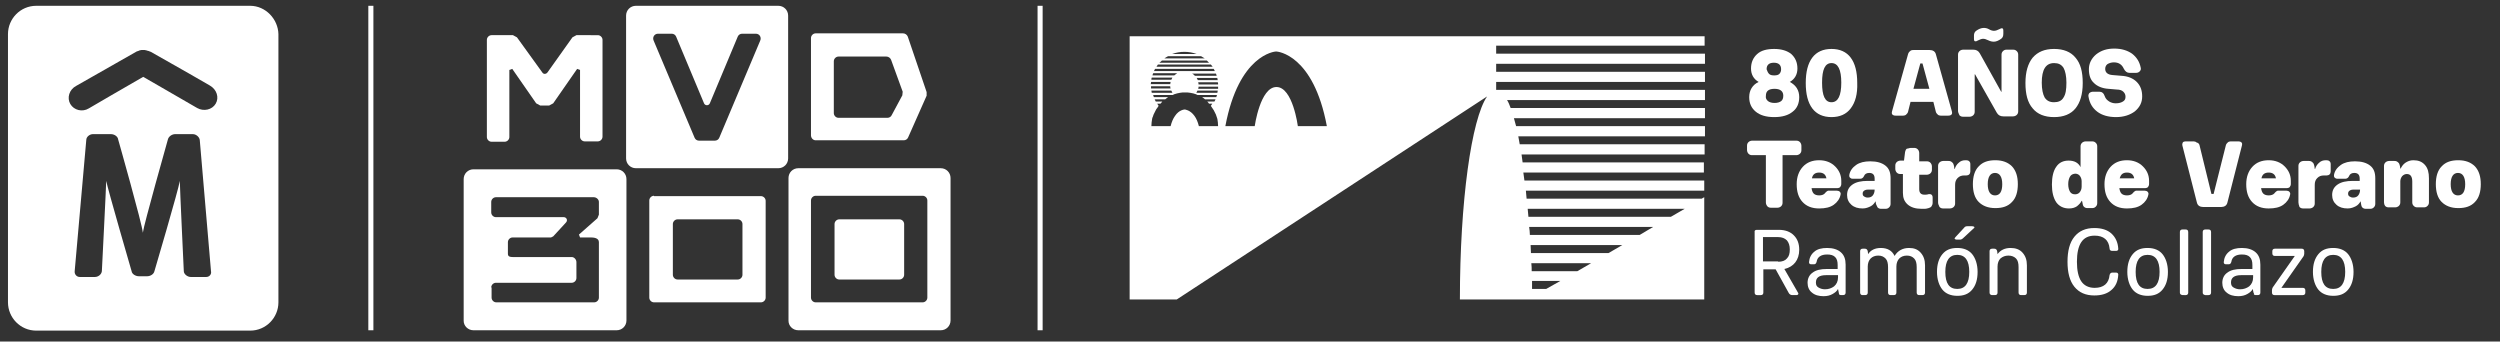 <?xml version="1.0" encoding="utf-8"?>
<!-- Generator: Adobe Illustrator 25.4.1, SVG Export Plug-In . SVG Version: 6.00 Build 0)  -->
<svg version="1.1" id="Capa_1" xmlns="http://www.w3.org/2000/svg" xmlns:xlink="http://www.w3.org/1999/xlink" x="0px" y="0px"
	 viewBox="0 0 689.6 94.2" style="enable-background:new 0 0 689.6 94.2;" xml:space="preserve">
<rect x="0" y="0" width="689.6" height="94.2" fill="#333333" stroke="none"/>
<style type="text/css">
	.st0{fill:#FFFFFF;}
</style>
<g>
	<path class="st0" d="M470.2,12.7V10h-60.8h-97.8v72.6h13l85.6-56c-4.3,6.2-7.5,28.9-7.5,56h9.9h9.7h0.2h47.6v-2.8v-2.2v-2.8v-2.2
		v-2.8v-2.2v-2.8v-2.2v-2.8v-2.2v-2.8v-0.4l-0.7,0.4h-48.3c-0.1-0.7-0.1-1.5-0.2-2.2h49.2v-2.8h-49.6c-0.1-0.7-0.2-1.5-0.3-2.2h49.8
		v-2.8H420c-0.1-0.8-0.2-1.5-0.3-2.2h0.7v0h49.8v-2.8h-51c-0.1-0.8-0.3-1.5-0.4-2.2h51.5v-2.8h-52.1c-0.2-0.8-0.4-1.5-0.6-2.2h52.7
		v-2.8h-53.6c-0.3-0.8-0.6-1.6-1-2.2h54.6v-2.8h-57.6v0h0v-2.2h57.6v-2.8h-57.6v-2.2h57.6v-2.8h-57.6v-2.2H470.2z M336,23.3h-5.4
		c0-0.2,0-0.4-0.1-0.6h5.4C336,22.8,336,23,336,23.3 M330.5,24.5c0.1-0.2,0.1-0.4,0.1-0.6h5.4c0,0.2,0,0.4,0,0.6H330.5z M335.9,25
		c0,0.2-0.1,0.4-0.1,0.6H330c0.1-0.2,0.2-0.4,0.3-0.6H335.9z M335.9,22.1h-5.5c-0.1-0.2-0.2-0.4-0.3-0.6h5.7
		C335.8,21.6,335.8,21.8,335.9,22.1 M335.6,20.9h-6c-0.2-0.2-0.5-0.5-0.8-0.6h6.6C335.5,20.4,335.5,20.7,335.6,20.9 M326.7,14.3
		c1.2,0,2.3,0.2,3.4,0.6h-6.8C324.4,14.5,325.5,14.3,326.7,14.3 M322.2,15.5h9.1c0.3,0.2,0.7,0.4,1,0.6h-11.1
		C321.5,15.9,321.8,15.7,322.2,15.5 M320.5,16.7h12.4c0.2,0.2,0.4,0.4,0.6,0.6h-13.7C320.1,17.1,320.3,16.9,320.5,16.7 M319.4,17.8
		H334c0.2,0.2,0.3,0.4,0.5,0.6H319C319.1,18.3,319.2,18.1,319.4,17.8 M318.6,19h16.2c0.1,0.2,0.2,0.4,0.3,0.6h-7.8
		c-0.2,0-0.4,0-0.6,0c-0.2,0-0.4,0-0.6,0h-7.8C318.4,19.5,318.5,19.2,318.6,19 M318.1,20.2h6.6c-0.3,0.2-0.5,0.4-0.8,0.6h-6
		C317.9,20.7,318,20.4,318.1,20.2 M317.7,21.4h5.7c-0.1,0.2-0.2,0.4-0.3,0.6h-5.5C317.6,21.8,317.6,21.6,317.7,21.4 M323.4,25.6
		h-5.7c0-0.2-0.1-0.4-0.1-0.6h5.5C323.2,25.2,323.3,25.4,323.4,25.6 M317.5,22.6h5.4c0,0.2-0.1,0.4-0.1,0.6h-5.4
		C317.5,23,317.5,22.8,317.5,22.6 M322.8,23.8c0,0.2,0,0.4,0.1,0.6h-5.4c0-0.2,0-0.4,0-0.6H322.8z M336,34.8h-4h-1.3
		c-0.3-1.2-0.7-2.1-1.2-2.8c-1.2-1.7-2.7-1.8-2.7-1.8c-0.1,0-1.6,0.1-2.7,1.8c-0.5,0.7-0.9,1.6-1.2,2.8h-0.7h-4.6v0
		c0-0.7,0.1-1.4,0.2-2c0-0.2,0.1-0.4,0.2-0.6c0.1-0.2,0.1-0.4,0.2-0.6c0.1-0.2,0.2-0.4,0.3-0.6c0.1-0.2,0.2-0.4,0.3-0.6
		c0.1-0.2,0.2-0.4,0.4-0.6c0.1-0.2,0.3-0.4,0.4-0.6c0,0,0,0,0,0c-0.1-0.2-0.3-0.4-0.4-0.6h0.9c0.2-0.2,0.4-0.4,0.5-0.6h-1.8
		c-0.1-0.2-0.2-0.4-0.3-0.6h2.9c0.3-0.2,0.5-0.4,0.8-0.6h-3.9c-0.1-0.2-0.2-0.4-0.2-0.6h5.4c0.1-0.1,0.3-0.1,0.4-0.2
		c0.5-0.2,1.1-0.3,1.6-0.4c0.4-0.1,0.9-0.1,1.4-0.1c0.5,0,0.9,0,1.4,0.1c0.6,0.1,1.1,0.2,1.6,0.4c0.1,0.1,0.3,0.1,0.4,0.2h5.4
		c-0.1,0.2-0.1,0.4-0.2,0.6h-3.9c0.3,0.2,0.6,0.4,0.8,0.6h2.9c-0.1,0.2-0.2,0.4-0.3,0.6H333c0.2,0.2,0.4,0.4,0.5,0.6h0.9
		c-0.1,0.2-0.3,0.4-0.4,0.6c0,0,0,0,0,0c0.1,0.2,0.3,0.4,0.4,0.6c0.1,0.2,0.3,0.4,0.4,0.6c0.1,0.2,0.2,0.4,0.3,0.6
		c0.1,0.2,0.2,0.4,0.3,0.6c0.1,0.2,0.1,0.4,0.2,0.6c0.1,0.2,0.1,0.4,0.2,0.6C335.9,33.4,336,34.1,336,34.8L336,34.8z M358,34.8
		c0,0-1.4-10.8-5.9-10.8c-4.5,0-6,10.8-6,10.8h-8.1c3.7-19.7,13.6-20.6,14-20.6c0.4,0,10.3,0.8,14,20.6H358z M426.5,79.7h-3.9
		c0-0.7,0-1.5,0-2.2h7.8L426.5,79.7z M435.1,74.8h-12.6c0-0.7,0-1.5-0.1-2.2h16.5L435.1,74.8z M443.7,69.8h-21.4
		c0-0.7-0.1-1.5-0.1-2.2h25.3L443.7,69.8z M452.3,64.8H422c0-0.7-0.1-1.5-0.2-2.2h34.2L452.3,64.8z M464.7,57.6l-3.8,2.2h-39.3
		c-0.1-0.7-0.1-1.5-0.2-2.2H464.7z"/>
	<path class="st0" d="M180.4,54c-0.7,0-1.3,0.6-1.3,1.3v26.8c0,0.7,0.6,1.3,1.3,1.3h29.5c0.7,0,1.3-0.6,1.3-1.3V55.4
		c0-0.7-0.6-1.3-1.3-1.3H180.4z M204.8,75.8c0,0.7-0.6,1.3-1.3,1.3h-16.6c-0.7,0-1.3-0.6-1.3-1.3v-14c0-0.7,0.6-1.3,1.3-1.3h16.6
		c0.7,0,1.3,0.6,1.3,1.3V75.8z"/>
	<path class="st0" d="M175.4,46.4h39.3c1.5,0,2.7-1.2,2.7-2.7V4.3c0-1.5-1.2-2.7-2.7-2.7h-39.3c-1.5,0-2.7,1.2-2.7,2.7v39.4
		C172.7,45.2,173.9,46.4,175.4,46.4 M181.5,9.3h3.8c0.5,0,1,0.3,1.2,0.8l7.7,18.4c0.3,0.7,1.3,0.7,1.6,0l7.7-18.4
		c0.2-0.5,0.7-0.8,1.2-0.8h3.8c1,0,1.6,1,1.2,1.9l-11.3,26.8c-0.2,0.5-0.7,0.8-1.2,0.8h-4.4c-0.5,0-1-0.3-1.2-0.8l-11.3-26.8
		C179.9,10.3,180.5,9.3,181.5,9.3"/>
	<path class="st0" d="M225,38.7h24.3c0.5,0,1-0.3,1.2-0.8l5.1-11.5l0-1l-5.2-15.3c-0.2-0.5-0.7-0.9-1.3-0.9H225
		c-0.7,0-1.3,0.6-1.3,1.3v26.8C223.7,38.1,224.3,38.7,225,38.7 M230,16.9c0-0.7,0.6-1.3,1.3-1.3h13.2c0.6,0,1.1,0.4,1.3,0.9l3.2,8.8
		l-0.1,1l-2.9,5.4c-0.2,0.5-0.7,0.8-1.2,0.8h-13.5c-0.7,0-1.3-0.6-1.3-1.3V16.9z"/>
	<path class="st0" d="M135.6,39.1h3.6c0.7,0,1.3-0.6,1.3-1.3V19.3l0.8-0.3l6.6,9.5l1.1,0.6h2.5l1.1-0.6l6.6-9.5l0.8,0.3l0,18.4
		c0,0.7,0.6,1.3,1.3,1.3h3.6c0.7,0,1.3-0.6,1.3-1.3V11c0-0.7-0.6-1.3-1.3-1.3H159l-1.1,0.6l-6.9,9.7c-0.4,0.5-1.1,0.5-1.4,0l-7-9.7
		l-1.1-0.6h-5.9c-0.7,0-1.3,0.6-1.3,1.3v26.8C134.3,38.5,134.9,39.1,135.6,39.1"/>
	<path class="st0" d="M231.5,77.1h16.6c0.7,0,1.3-0.6,1.3-1.3v-14c0-0.7-0.6-1.3-1.3-1.3h-16.6c-0.7,0-1.3,0.6-1.3,1.3v14
		C230.2,76.5,230.8,77.1,231.5,77.1"/>
	<path class="st0" d="M220.2,91.1h39.3c1.5,0,2.7-1.2,2.7-2.7V49.1c0-1.5-1.2-2.7-2.7-2.7h-39.3c-1.5,0-2.7,1.2-2.7,2.7v39.4
		C217.5,89.9,218.7,91.1,220.2,91.1 M223.7,55.3c0-0.7,0.6-1.3,1.3-1.3h29.5c0.7,0,1.3,0.6,1.3,1.3v26.8c0,0.7-0.6,1.3-1.3,1.3
		h-29.5c-0.7,0-1.3-0.6-1.3-1.3V55.3z"/>
	<path class="st0" d="M130.6,91.1h39.5c1.5,0,2.7-1.2,2.7-2.7V49.4c0-1.5-1.2-2.7-2.7-2.7h-39.5c-1.5,0-2.7,1.2-2.7,2.7v39.1
		C127.9,89.9,129.1,91.1,130.6,91.1 M135.5,79.3c0-0.7,0.6-1.3,1.3-1.3h20.9c0.7,0,1.3-0.6,1.3-1.3v-4.4c0-0.7-0.6-1.4-1.3-1.4
		h-16.3c-0.7,0-1.3-0.1-1.3-0.9v-3.2c0-0.7,0.6-1.3,1.3-1.3H152l0.6-0.3l3.5-3.8c0.6-0.6,0.2-1.5-0.6-1.5h-18.7
		c-0.7,0-1.3-0.6-1.3-1.3v-2.9c0-0.7,0.6-1.3,1.3-1.3h0h27c0.7,0,1.4,0.6,1.4,1.3v3.5l-0.4,1l-5.1,4.5l0.3,0.8h3
		c0.7,0,2.2,0.1,2.2,1.3v15.3c0,0.7-0.6,1.3-1.3,1.3h-27c-0.7,0-1.3-0.6-1.3-1.3V79.3z"/>
	<rect x="101.6" y="1.6" class="st0" width="1.4" height="89.5"/>
	<rect x="286.2" y="1.6" class="st0" width="1.4" height="89.5"/>
	<path class="st0" d="M69,1.6H10c-4.4,0-7.8,3.6-7.8,7.8v74c0,4.2,3.4,7.8,7.8,7.8h59c4.4,0,7.8-3.6,7.8-7.8v-74
		C76.7,5.3,73.3,1.6,69,1.6 M56.9,76.4h-4.3c-0.9,0-1.9-0.8-1.9-1.6c0,0-1.1-23.3-1.1-24.9c-0.3,2.2-7,24.9-7,24.9
		c-0.2,0.9-1.2,1.4-2,1.4h-2.3c-0.9,0-1.9-0.6-2-1.4c0,0-6.6-22.7-7-24.9c0,1.2-1.2,24.9-1.2,24.9c-0.1,0.9-1,1.6-1.9,1.6H22
		c-0.9,0-1.5-0.8-1.4-1.6l3.2-36.2c0-0.9,1-1.6,1.8-1.6h5c0.9,0,1.9,0.6,2,1.5c0,0,6.7,23.6,6.8,25.7c0.2-2,6.9-25.7,6.9-25.7
		c0.2-0.9,1.2-1.5,2-1.5h4.9c0.9,0,1.8,0.8,1.9,1.6l3.1,36.2C58.4,75.6,57.8,76.4,56.9,76.4 M59.5,28.6c-1,1.7-3.3,2.2-5.1,1.2
		l-10.9-6.3l0,0l-4-2.3l-9,5.2h0l-6,3.5c-1.8,1.1-4.1,0.5-5.1-1.2c-1-1.7-0.3-4,1.6-5l10.9-6.2l5.8-3.3l0.3-0.1l0.3-0.1l0.2-0.1
		l0.5-0.1l0.2,0l0.5,0l0.2,0l0.5,0.1l0.3,0.1l0.4,0.1l0.2,0.1l0.3,0.1L52,20.2l0,0l5.9,3.4C59.8,24.7,60.5,26.9,59.5,28.6"/>
	<g>
		<path class="st0" d="M487.1,55.8V42.8h-3.8c-0.4,0-0.7-0.1-1-0.4c-0.2-0.2-0.4-0.6-0.4-1v-1.2c0-0.4,0.1-0.7,0.4-1
			c0.2-0.2,0.6-0.4,1-0.4h12.2c0.4,0,0.7,0.1,1,0.4c0.2,0.2,0.4,0.6,0.4,1v1.2c0,0.4-0.1,0.7-0.4,1c-0.2,0.2-0.6,0.4-1,0.4h-3.8
			v13.1c0,0.4-0.1,0.7-0.4,1c-0.2,0.2-0.6,0.4-1,0.4h-1.8c-0.4,0-0.7-0.1-1-0.4C487.2,56.5,487.1,56.2,487.1,55.8z"/>
		<path class="st0" d="M507.7,53.7c-0.2,1.1-0.9,2.1-1.9,2.8c-1,0.7-2.3,1-4,1c-2,0-3.5-0.6-4.6-1.8c-1.1-1.2-1.6-2.8-1.6-4.9
			c0-2,0.6-3.6,1.7-4.8s2.6-1.8,4.5-1.8c1.8,0,3.3,0.6,4.4,1.7c1.1,1.1,1.7,2.4,1.7,4v0.8c0,0.4-0.1,0.6-0.3,0.9
			c-0.2,0.2-0.5,0.3-0.9,0.3h-7c0.1,0.7,0.3,1.2,0.6,1.5s0.8,0.5,1.5,0.5c0.7,0,1.2-0.2,1.5-0.5c0.4-0.5,0.8-0.8,1-0.8h2.4
			c0.3,0,0.6,0.1,0.8,0.3C507.7,53.1,507.8,53.4,507.7,53.7z M499.8,49.2h4c-0.2-1.1-0.9-1.6-2-1.6C500.7,47.6,500,48.1,499.8,49.2z
			"/>
		<path class="st0" d="M517.4,55.8l0-0.2h-0.1c-0.3,0.5-0.7,1-1.3,1.3s-1.3,0.6-2.2,0.6c-1.3,0-2.3-0.3-3.1-1
			c-0.8-0.7-1.2-1.6-1.2-2.7c0-1.3,0.5-2.2,1.5-2.9c1-0.7,2.4-1,4.2-1h1.9v-0.6c0-1.1-0.5-1.6-1.5-1.6c-0.7,0-1.2,0.3-1.4,0.8
			c-0.2,0.5-0.6,0.8-1,0.8H511c-0.3,0-0.5-0.1-0.7-0.3c-0.2-0.2-0.2-0.4-0.2-0.7c0.2-1.2,0.9-2.1,1.9-2.8c1-0.7,2.3-1,3.9-1
			c1.8,0,3.2,0.4,4.2,1.2c1,0.8,1.4,1.9,1.4,3.5v7c0,0.4-0.1,0.7-0.4,1s-0.6,0.4-1,0.4h-1.2c-0.4,0-0.7-0.1-1-0.4
			C517.6,56.6,517.4,56.2,517.4,55.8z M517.1,52.3h-1.8c-0.5,0-0.8,0.1-1.1,0.3c-0.3,0.2-0.4,0.5-0.4,0.8c0,0.4,0.1,0.6,0.4,0.8
			c0.3,0.2,0.6,0.3,1,0.3c0.6,0,1.1-0.2,1.4-0.6C516.9,53.5,517.1,53,517.1,52.3L517.1,52.3z"/>
		<path class="st0" d="M527.1,40.8h0.9c0.4,0,0.7,0.1,1,0.4c0.2,0.2,0.4,0.6,0.4,1v2.3h2.1c0.4,0,0.7,0.1,1,0.4
			c0.2,0.2,0.4,0.6,0.4,1v0.9c0,0.4-0.1,0.7-0.4,1c-0.2,0.2-0.6,0.4-1,0.4h-2.1v4c0,1,0.5,1.5,1.4,1.5c0.4,0,0.8,0,1-0.1
			c0.8-0.2,1.3,0.1,1.3,0.9v1.4c0,0.4-0.1,0.7-0.3,1c-0.2,0.3-0.5,0.4-0.8,0.5c-0.4,0.1-0.7,0.2-1,0.2c-0.3,0-0.6,0-1,0
			c-1.6,0-2.9-0.4-3.8-1.2c-0.9-0.8-1.3-1.8-1.3-3.2V48h-0.7c-0.4,0-0.7-0.1-1-0.4c-0.2-0.2-0.4-0.6-0.4-1v-0.9c0-0.4,0.1-0.7,0.4-1
			c0.2-0.2,0.6-0.4,1-0.4h1l0.3-2.4c0.1-0.4,0.2-0.7,0.5-0.9C526.4,41,526.7,40.8,527.1,40.8z"/>
		<path class="st0" d="M534.6,55.8v-10c0-0.4,0.1-0.7,0.4-1c0.2-0.2,0.6-0.4,1-0.4h1.5c0.4,0,0.7,0.1,1,0.4c0.3,0.2,0.4,0.6,0.5,1
			l0.1,0.8h0.1c0.2-0.7,0.6-1.3,1.1-1.7c0.5-0.5,1.1-0.7,1.9-0.7h0.2c0.3,0,0.6,0.1,0.8,0.3c0.2,0.2,0.3,0.4,0.3,0.8v2
			c0,0.3-0.1,0.6-0.3,0.8c-0.2,0.2-0.5,0.3-0.8,0.3h-0.6c-0.7,0-1.3,0.2-1.8,0.7c-0.5,0.5-0.7,1.1-0.7,1.9v5.1c0,0.4-0.1,0.7-0.4,1
			c-0.2,0.2-0.6,0.4-1,0.4H536c-0.4,0-0.7-0.1-1-0.4C534.7,56.5,534.6,56.2,534.6,55.8z"/>
		<path class="st0" d="M555,55.7c-1.1,1.2-2.6,1.7-4.6,1.7s-3.5-0.6-4.6-1.7s-1.6-2.8-1.6-4.9c0-2.1,0.5-3.8,1.6-4.9
			c1.1-1.2,2.6-1.7,4.6-1.7s3.5,0.6,4.6,1.7c1.1,1.2,1.6,2.8,1.6,4.9C556.6,52.9,556.1,54.6,555,55.7z M548.3,50.8
			c0,2,0.7,3.1,2,3.1s2-1,2-3.1c0-2-0.7-3.1-2-3.1S548.3,48.8,548.3,50.8z"/>
		<path class="st0" d="M574.4,55.8l-0.1-0.4h-0.1c-0.3,0.6-0.7,1-1.3,1.5c-0.6,0.4-1.3,0.6-2.2,0.6c-1.5,0-2.7-0.6-3.5-1.7
			c-0.8-1.2-1.2-2.8-1.2-4.9c0-2.1,0.4-3.8,1.2-4.9c0.8-1.2,2-1.7,3.4-1.7c1.6,0,2.7,0.6,3.3,1.8v-5.7c0-0.4,0.1-0.7,0.4-1
			c0.2-0.2,0.6-0.4,1-0.4h1.8c0.4,0,0.7,0.1,1,0.4s0.4,0.6,0.4,1v15.6c0,0.4-0.1,0.7-0.4,1s-0.6,0.4-1,0.4h-1.3
			c-0.4,0-0.7-0.1-1-0.4S574.5,56.2,574.4,55.8z M571,48.7c-0.3,0.5-0.5,1.2-0.5,2.1c0,0.9,0.2,1.6,0.5,2.1c0.3,0.5,0.8,0.7,1.4,0.7
			c0.5,0,1-0.2,1.3-0.6c0.3-0.4,0.5-0.9,0.5-1.5V50c0-0.6-0.2-1.1-0.5-1.5c-0.3-0.4-0.8-0.6-1.3-0.6C571.7,48,571.3,48.2,571,48.7z"
			/>
		<path class="st0" d="M592.6,53.7c-0.2,1.1-0.9,2.1-1.9,2.8c-1,0.7-2.3,1-4,1c-2,0-3.5-0.6-4.6-1.8c-1.1-1.2-1.6-2.8-1.6-4.9
			c0-2,0.6-3.6,1.7-4.8s2.6-1.8,4.5-1.8c1.8,0,3.3,0.6,4.4,1.7c1.1,1.1,1.7,2.4,1.7,4v0.8c0,0.4-0.1,0.6-0.3,0.9
			c-0.2,0.2-0.5,0.3-0.9,0.3h-7c0.1,0.7,0.3,1.2,0.6,1.5s0.8,0.5,1.5,0.5c0.7,0,1.2-0.2,1.5-0.5c0.4-0.5,0.8-0.8,1-0.8h2.4
			c0.3,0,0.6,0.1,0.8,0.3C592.6,53.1,592.7,53.4,592.6,53.7z M584.7,49.2h4c-0.2-1.1-0.9-1.6-2-1.6C585.6,47.6,585,48.1,584.7,49.2z
			"/>
		<path class="st0" d="M606.7,40l3.3,13.5h0.6L614,40c0.1-0.3,0.3-0.5,0.5-0.7c0.2-0.2,0.5-0.3,0.8-0.3h2.1c0.4,0,0.7,0.1,0.9,0.3
			c0.2,0.2,0.2,0.5,0.1,0.9l-4,15.7c-0.1,0.4-0.3,0.7-0.6,0.9s-0.7,0.3-1.1,0.3h-5c-0.4,0-0.8-0.1-1.1-0.3s-0.5-0.5-0.6-0.9l-4-15.7
			c-0.1-0.4,0-0.7,0.1-0.9s0.5-0.3,0.9-0.3h2.1c0.3,0,0.6,0.1,0.8,0.3C606.4,39.4,606.6,39.7,606.7,40z"/>
		<path class="st0" d="M631.7,53.7c-0.2,1.1-0.9,2.1-1.9,2.8c-1,0.7-2.3,1-4,1c-2,0-3.5-0.6-4.6-1.8c-1.1-1.2-1.6-2.8-1.6-4.9
			c0-2,0.6-3.6,1.7-4.8s2.6-1.8,4.5-1.8c1.8,0,3.3,0.6,4.4,1.7c1.1,1.1,1.7,2.4,1.7,4v0.8c0,0.4-0.1,0.6-0.3,0.9
			c-0.2,0.2-0.5,0.3-0.9,0.3h-7c0.1,0.7,0.3,1.2,0.6,1.5s0.8,0.5,1.5,0.5c0.7,0,1.2-0.2,1.5-0.5c0.4-0.5,0.8-0.8,1-0.8h2.4
			c0.3,0,0.6,0.1,0.8,0.3C631.7,53.1,631.8,53.4,631.7,53.7z M623.8,49.2h4c-0.2-1.1-0.9-1.6-2-1.6C624.7,47.6,624,48.1,623.8,49.2z
			"/>
		<path class="st0" d="M634,55.8v-10c0-0.4,0.1-0.7,0.4-1c0.2-0.2,0.6-0.4,1-0.4h1.5c0.4,0,0.7,0.1,1,0.4c0.3,0.2,0.4,0.6,0.5,1
			l0.1,0.8h0.1c0.2-0.7,0.6-1.3,1.1-1.7c0.5-0.5,1.1-0.7,1.9-0.7h0.2c0.3,0,0.6,0.1,0.8,0.3c0.2,0.2,0.3,0.4,0.3,0.8v2
			c0,0.3-0.1,0.6-0.3,0.8c-0.2,0.2-0.5,0.3-0.8,0.3H641c-0.7,0-1.3,0.2-1.8,0.7c-0.5,0.5-0.7,1.1-0.7,1.9v5.1c0,0.4-0.1,0.7-0.4,1
			c-0.2,0.2-0.6,0.4-1,0.4h-1.8c-0.4,0-0.7-0.1-1-0.4C634.1,56.5,634,56.2,634,55.8z"/>
		<path class="st0" d="M651.2,55.8l0-0.2h-0.1c-0.3,0.5-0.7,1-1.3,1.3s-1.3,0.6-2.2,0.6c-1.3,0-2.3-0.3-3.1-1
			c-0.8-0.7-1.2-1.6-1.2-2.7c0-1.3,0.5-2.2,1.5-2.9c1-0.7,2.4-1,4.2-1h1.9v-0.6c0-1.1-0.5-1.6-1.5-1.6c-0.7,0-1.2,0.3-1.4,0.8
			c-0.2,0.5-0.6,0.8-1,0.8h-2.3c-0.3,0-0.5-0.1-0.7-0.3c-0.2-0.2-0.2-0.4-0.2-0.7c0.2-1.2,0.9-2.1,1.9-2.8c1-0.7,2.3-1,3.9-1
			c1.8,0,3.2,0.4,4.2,1.2c1,0.8,1.4,1.9,1.4,3.5v7c0,0.4-0.1,0.7-0.4,1s-0.6,0.4-1,0.4h-1.2c-0.4,0-0.7-0.1-1-0.4
			S651.3,56.2,651.2,55.8z M651,52.3h-1.8c-0.5,0-0.8,0.1-1.1,0.3c-0.3,0.2-0.4,0.5-0.4,0.8c0,0.4,0.1,0.6,0.4,0.8
			c0.3,0.2,0.6,0.3,1,0.3c0.6,0,1.1-0.2,1.4-0.6C650.8,53.5,651,53,651,52.3L651,52.3z"/>
		<path class="st0" d="M657.6,55.8v-10c0-0.4,0.1-0.7,0.4-1c0.2-0.2,0.6-0.4,1-0.4h1.5c0.4,0,0.7,0.1,1,0.4c0.3,0.2,0.4,0.6,0.5,1
			l0.1,0.7h0.1c0.3-0.6,0.7-1.2,1.3-1.6s1.3-0.7,2.2-0.7c1.4,0,2.4,0.4,3.2,1.3s1.1,2.1,1.1,3.7v6.6c0,0.4-0.1,0.7-0.4,1
			s-0.6,0.4-1,0.4h-1.8c-0.4,0-0.7-0.1-1-0.4s-0.4-0.6-0.4-1v-5.7c0-1.4-0.5-2.1-1.5-2.1c-0.5,0-0.9,0.2-1.3,0.6
			c-0.3,0.4-0.5,0.9-0.5,1.4v5.8c0,0.4-0.1,0.7-0.4,1c-0.2,0.2-0.6,0.4-1,0.4h-1.8c-0.4,0-0.7-0.1-1-0.4
			C657.7,56.5,657.6,56.2,657.6,55.8z"/>
		<path class="st0" d="M682.7,55.7c-1.1,1.2-2.6,1.7-4.6,1.7s-3.5-0.6-4.6-1.7s-1.6-2.8-1.6-4.9c0-2.1,0.5-3.8,1.6-4.9
			c1.1-1.2,2.6-1.7,4.6-1.7s3.5,0.6,4.6,1.7c1.1,1.2,1.6,2.8,1.6,4.9C684.3,52.9,683.8,54.6,682.7,55.7z M676,50.8
			c0,2,0.7,3.1,2,3.1s2-1,2-3.1c0-2-0.7-3.1-2-3.1S676,48.8,676,50.8z"/>
	</g>
	<g>
		<path class="st0" d="M494.5,30.8c-1.2,1-2.9,1.5-5.1,1.5c-2.2,0-3.9-0.5-5.1-1.5c-1.2-1-1.8-2.3-1.8-4c0-1.9,0.9-3.4,2.6-4.2
			c-1.4-0.8-2.1-2.1-2.1-3.7c0-1.7,0.6-3,1.7-4c1.1-1,2.7-1.4,4.7-1.4c2,0,3.6,0.5,4.7,1.4c1.1,1,1.7,2.3,1.7,4
			c0,1.6-0.7,2.9-2.1,3.7c1.7,0.9,2.6,2.3,2.6,4.2C496.3,28.5,495.7,29.9,494.5,30.8z M487.7,27.9c0.4,0.3,1,0.5,1.8,0.5
			c0.8,0,1.4-0.2,1.8-0.5c0.4-0.3,0.6-0.8,0.6-1.5c0-1.2-0.8-1.9-2.4-1.9c-1.6,0-2.4,0.6-2.4,1.9C487,27,487.2,27.5,487.7,27.9z
			 M488,20.4c0.3,0.3,0.8,0.4,1.4,0.4c0.6,0,1.1-0.1,1.4-0.4c0.3-0.3,0.5-0.7,0.5-1.3c0-1.2-0.7-1.8-2-1.8c-1.3,0-2,0.6-2,1.8
			C487.5,19.7,487.7,20.1,488,20.4z"/>
		<path class="st0" d="M510.5,29.9c-1.2,1.6-3,2.4-5.3,2.4c-2.3,0-4.1-0.8-5.3-2.4c-1.2-1.6-1.8-3.9-1.8-7c0-3.1,0.6-5.4,1.8-7
			s3-2.4,5.3-2.4s4.1,0.8,5.3,2.4s1.8,3.9,1.8,7C512.4,25.9,511.8,28.2,510.5,29.9z M505.2,28.2c1.8,0,2.7-1.8,2.7-5.4
			c0-3.6-0.9-5.4-2.7-5.4c-1.8,0-2.6,1.8-2.6,5.4C502.6,26.4,503.4,28.2,505.2,28.2z"/>
		<path class="st0" d="M527.8,13.8h4.5c0.4,0,0.8,0.1,1.1,0.3s0.5,0.5,0.6,0.9l4.4,15.7c0.1,0.4,0.1,0.7-0.1,0.9
			c-0.2,0.2-0.5,0.3-0.9,0.3h-2.1c-0.3,0-0.6-0.1-0.8-0.3c-0.2-0.2-0.4-0.4-0.5-0.7l-0.7-2.8h-6.3l-0.7,2.8
			c-0.1,0.3-0.3,0.5-0.5,0.7c-0.2,0.2-0.5,0.3-0.8,0.3h-2.1c-0.4,0-0.7-0.1-0.9-0.3c-0.2-0.2-0.2-0.5-0.1-0.9l4.4-15.7
			c0.1-0.4,0.3-0.7,0.6-0.9C527,13.9,527.4,13.8,527.8,13.8z M532.2,24.5l-1.9-7h-0.6l-1.9,7H532.2z"/>
		<path class="st0" d="M540.1,30.6V15.1c0-0.4,0.1-0.7,0.4-1c0.2-0.2,0.6-0.4,1-0.4h2.8c0.8,0,1.4,0.3,1.8,1l5.9,10.6h0.1V15.1
			c0-0.4,0.1-0.7,0.4-1s0.6-0.4,1-0.4h1.8c0.4,0,0.7,0.1,1,0.4s0.4,0.6,0.4,1v15.6c0,0.4-0.1,0.7-0.4,1c-0.2,0.2-0.6,0.4-1,0.4h-2.7
			c-0.8,0-1.4-0.3-1.8-1l-6-10.6h-0.1v10.3c0,0.4-0.1,0.7-0.4,1c-0.2,0.2-0.6,0.4-1,0.4h-1.8c-0.4,0-0.7-0.1-1-0.4
			C540.3,31.3,540.1,31,540.1,30.6z M552,10.7c-0.7,0.5-1.4,0.8-2,0.8c-0.5,0-1-0.1-1.6-0.4c-0.6-0.3-1-0.4-1.4-0.4
			c-0.4,0-0.9,0.2-1.5,0.5c-0.3,0.2-0.5,0.2-0.6,0.2c-0.3,0-0.4-0.2-0.4-0.7V9.8c0-0.6,0.2-1,0.6-1.3c0.7-0.5,1.4-0.8,2.1-0.8
			c0.5,0,1,0.1,1.5,0.4c0.5,0.3,1,0.4,1.3,0.4c0.5,0,1-0.2,1.6-0.5c0.3-0.2,0.5-0.2,0.6-0.2c0.3,0,0.4,0.2,0.4,0.7v0.8
			C552.6,10,552.4,10.4,552,10.7z"/>
		<path class="st0" d="M566.6,32.3c-2.6,0-4.6-0.8-5.9-2.4c-1.4-1.6-2-3.9-2-7c0-3.1,0.7-5.4,2-7c1.4-1.6,3.3-2.4,5.9-2.4
			c2.6,0,4.6,0.8,5.9,2.4c1.4,1.6,2,3.9,2,7c0,3.1-0.7,5.4-2,7C571.2,31.5,569.2,32.3,566.6,32.3z M566.6,28.2
			c1.2,0,2.1-0.4,2.6-1.3c0.6-0.9,0.8-2.2,0.8-4.1c0-1.8-0.3-3.2-0.8-4.1c-0.6-0.9-1.4-1.3-2.6-1.3c-2.3,0-3.4,1.8-3.4,5.4
			c0,1.8,0.3,3.2,0.8,4.1C564.6,27.8,565.4,28.2,566.6,28.2z"/>
		<path class="st0" d="M585.8,18.9c-0.5-1.1-1.4-1.7-2.7-1.7c-0.7,0-1.3,0.2-1.8,0.5c-0.4,0.3-0.6,0.8-0.6,1.3c0,1,0.7,1.6,2,1.7
			l2.4,0.2c1.9,0.1,3.3,0.7,4.3,1.7c1,1,1.5,2.3,1.5,4c0,1.7-0.7,3-2,4.1c-1.3,1-3.1,1.6-5.2,1.6c-2.1,0-3.9-0.5-5.2-1.5
			c-1.3-1-2.1-2.3-2.4-4.1c-0.1-0.4,0-0.7,0.2-1c0.2-0.2,0.6-0.4,1-0.4h1.8c0.7,0,1.2,0.4,1.5,1.3c0.2,0.6,0.6,1,1.2,1.4
			c0.5,0.3,1.1,0.5,1.8,0.5c0.9,0,1.5-0.2,2-0.5c0.5-0.3,0.7-0.7,0.7-1.3c0-0.6-0.2-1-0.6-1.4c-0.4-0.4-1-0.6-1.8-0.6l-2.3-0.2
			c-1.7-0.1-3.1-0.7-4-1.6c-1-0.9-1.4-2.2-1.4-3.8c0-1.6,0.7-3,2-4.1c1.4-1.1,3-1.6,5-1.6c2,0,3.6,0.5,4.9,1.4
			c1.3,1,2.1,2.3,2.4,3.9c0.1,0.4,0,0.7-0.3,1c-0.2,0.2-0.5,0.4-1,0.4h-1.8C586.7,20.1,586.2,19.7,585.8,18.9z"/>
	</g>
	<g>
		<path class="st0" d="M484.6,63.4h6.1c1.7,0,3.1,0.5,4.1,1.5c1,1,1.5,2.3,1.5,4c0,1.4-0.4,2.6-1.1,3.5c-0.7,0.9-1.7,1.5-3,1.8
			l3.8,6.6c0.1,0.2,0.1,0.3,0,0.4c-0.1,0.1-0.2,0.2-0.4,0.2h-1.2c-0.4,0-0.8-0.2-1-0.6l-3.6-6.5h-3.4v6.4c0,0.4-0.2,0.7-0.7,0.7h-1
			c-0.4,0-0.7-0.2-0.7-0.7V64C483.9,63.6,484.2,63.4,484.6,63.4z M490.5,72.2c1.1,0,1.9-0.3,2.4-0.9c0.6-0.6,0.8-1.4,0.8-2.5
			c0-1.1-0.3-1.9-0.8-2.5c-0.6-0.6-1.4-0.9-2.4-0.9h-4.2v6.7H490.5z"/>
		<path class="st0" d="M507.2,80.7l-0.2-1h0c-0.3,0.6-0.8,1-1.5,1.4c-0.7,0.4-1.5,0.6-2.5,0.6c-1.3,0-2.4-0.3-3.2-1
			c-0.8-0.6-1.2-1.6-1.2-2.7c0-1.2,0.5-2.2,1.4-2.8c0.9-0.7,2.2-1,3.9-1h3v-1.1c0-1-0.2-1.7-0.7-2.2c-0.5-0.5-1.2-0.7-2.2-0.7
			c-1.7,0-2.7,0.7-2.9,2c-0.1,0.4-0.3,0.7-0.7,0.7h-0.8c-0.4,0-0.6-0.2-0.6-0.6c0.1-1.2,0.6-2.2,1.5-2.9c0.8-0.7,2-1,3.5-1
			c1.6,0,2.9,0.4,3.8,1.2c0.9,0.8,1.3,1.9,1.3,3.4v7.7c0,0.4-0.2,0.7-0.7,0.7h-0.6c-0.2,0-0.4-0.1-0.5-0.2
			C507.3,81,507.2,80.9,507.2,80.7z M507,75.9h-3.3c-1.9,0-2.8,0.7-2.8,2c0,0.7,0.2,1.1,0.7,1.4c0.5,0.3,1.1,0.5,1.8,0.5
			c1,0,1.8-0.3,2.5-0.8c0.7-0.6,1.1-1.4,1.1-2.5V75.9z"/>
		<path class="st0" d="M513.1,80.7V69.3c0-0.4,0.2-0.7,0.7-0.7h0.6c0.4,0,0.7,0.2,0.8,0.7l0.1,0.8h0c0.7-1.1,1.9-1.7,3.5-1.7
			c1.8,0,3.1,0.7,3.8,2.2c0.9-1.5,2.3-2.2,4-2.2c1.4,0,2.4,0.4,3.2,1.3c0.8,0.9,1.2,2,1.2,3.5v7.5c0,0.4-0.2,0.7-0.7,0.7h-0.9
			c-0.4,0-0.7-0.2-0.7-0.7v-7c0-1.1-0.2-1.9-0.7-2.4c-0.5-0.5-1.1-0.8-2-0.8s-1.6,0.3-2.1,0.8c-0.5,0.5-0.8,1.3-0.8,2.2v7.2
			c0,0.4-0.2,0.7-0.7,0.7h-0.9c-0.4,0-0.7-0.2-0.7-0.7v-7c0-1.1-0.2-1.9-0.7-2.4c-0.5-0.5-1.1-0.8-2-0.8s-1.6,0.3-2.1,0.8
			s-0.8,1.3-0.8,2.2v7.2c0,0.4-0.2,0.7-0.7,0.7h-0.9C513.3,81.3,513.1,81.1,513.1,80.7z"/>
		<path class="st0" d="M544,79.9c-1,1.2-2.3,1.7-4.1,1.7c-1.8,0-3.2-0.6-4.1-1.7s-1.5-2.8-1.5-4.9c0-2.1,0.5-3.7,1.5-4.9
			s2.3-1.7,4.1-1.7c1.8,0,3.2,0.6,4.1,1.7s1.5,2.8,1.5,4.9C545.5,77.1,545,78.7,544,79.9z M539.9,79.7c2.2,0,3.3-1.6,3.3-4.7
			c0-3.1-1.1-4.7-3.3-4.7c-2.2,0-3.3,1.6-3.3,4.7C536.6,78.2,537.7,79.7,539.9,79.7z M540.6,66.1h-0.9c-0.2,0-0.4-0.1-0.5-0.2
			c-0.1-0.1,0-0.3,0.2-0.5l2.4-2.6c0.2-0.3,0.5-0.4,0.9-0.4h1.3c0.3,0,0.5,0.1,0.6,0.2c0.1,0.1,0,0.3-0.3,0.5l-2.8,2.6
			C541.2,66,540.9,66.1,540.6,66.1z"/>
		<path class="st0" d="M548.8,80.7V69.3c0-0.4,0.2-0.7,0.7-0.7h0.6c0.4,0,0.7,0.2,0.8,0.7l0.1,0.8h0c0.8-1.1,2-1.7,3.6-1.7
			c1.4,0,2.5,0.4,3.3,1.3s1.2,2,1.2,3.5v7.5c0,0.4-0.2,0.7-0.7,0.7h-0.9c-0.4,0-0.7-0.2-0.7-0.7v-7c0-1.1-0.2-1.9-0.7-2.4
			c-0.5-0.5-1.2-0.8-2.1-0.8s-1.6,0.3-2.2,0.8c-0.5,0.5-0.8,1.3-0.8,2.2v7.2c0,0.4-0.2,0.7-0.7,0.7h-0.9
			C549,81.3,548.8,81.1,548.8,80.7z"/>
		<path class="st0" d="M584.3,75.8c-0.1,1.8-0.7,3.2-1.9,4.2c-1.1,1-2.7,1.5-4.7,1.5c-2.4,0-4.2-0.8-5.5-2.4
			c-1.3-1.6-1.9-3.9-1.9-6.9c0-3,0.6-5.3,1.9-6.9c1.3-1.6,3.1-2.4,5.5-2.4c2,0,3.6,0.5,4.7,1.5c1.1,1,1.8,2.4,1.9,4.2
			c0,0.2,0,0.3-0.1,0.4c-0.1,0.1-0.2,0.2-0.4,0.2h-1.2c-0.4,0-0.7-0.2-0.7-0.7c-0.1-1.1-0.5-2-1.2-2.6s-1.7-0.9-2.9-0.9
			c-1.7,0-2.9,0.6-3.7,1.8s-1.2,3-1.2,5.4c0,2.4,0.4,4.2,1.2,5.4s2.1,1.8,3.7,1.8c1.2,0,2.2-0.3,2.9-0.9s1.1-1.5,1.2-2.6
			c0.1-0.4,0.3-0.7,0.7-0.7h1.2c0.2,0,0.3,0.1,0.4,0.2C584.3,75.5,584.3,75.7,584.3,75.8z"/>
		<path class="st0" d="M596.5,79.9c-1,1.2-2.3,1.7-4.1,1.7c-1.8,0-3.2-0.6-4.1-1.7s-1.5-2.8-1.5-4.9c0-2.1,0.5-3.7,1.5-4.9
			s2.3-1.7,4.1-1.7c1.8,0,3.2,0.6,4.1,1.7s1.5,2.8,1.5,4.9C598,77.1,597.5,78.7,596.5,79.9z M592.4,79.7c2.2,0,3.3-1.6,3.3-4.7
			c0-3.1-1.1-4.7-3.3-4.7c-2.2,0-3.3,1.6-3.3,4.7C589.1,78.2,590.2,79.7,592.4,79.7z"/>
		<path class="st0" d="M601.3,80.7V64c0-0.4,0.2-0.7,0.7-0.7h0.9c0.4,0,0.7,0.2,0.7,0.7v16.7c0,0.4-0.2,0.7-0.7,0.7H602
			C601.5,81.3,601.3,81.1,601.3,80.7z"/>
		<path class="st0" d="M607.6,80.7V64c0-0.4,0.2-0.7,0.7-0.7h0.9c0.4,0,0.7,0.2,0.7,0.7v16.7c0,0.4-0.2,0.7-0.7,0.7h-0.9
			C607.8,81.3,607.6,81.1,607.6,80.7z"/>
		<path class="st0" d="M621.6,80.7l-0.2-1h0c-0.3,0.6-0.8,1-1.5,1.4c-0.7,0.4-1.5,0.6-2.5,0.6c-1.3,0-2.4-0.3-3.2-1
			c-0.8-0.6-1.2-1.6-1.2-2.7c0-1.2,0.5-2.2,1.4-2.8c0.9-0.7,2.2-1,3.9-1h3v-1.1c0-1-0.2-1.7-0.7-2.2c-0.5-0.5-1.2-0.7-2.2-0.7
			c-1.7,0-2.7,0.7-2.9,2c-0.1,0.4-0.3,0.7-0.7,0.7h-0.8c-0.4,0-0.6-0.2-0.6-0.6c0.1-1.2,0.6-2.2,1.5-2.9c0.8-0.7,2-1,3.5-1
			c1.6,0,2.9,0.4,3.8,1.2c0.9,0.8,1.3,1.9,1.3,3.4v7.7c0,0.4-0.2,0.7-0.7,0.7h-0.6c-0.2,0-0.4-0.1-0.5-0.2
			C621.8,81,621.7,80.9,621.6,80.7z M621.5,75.9h-3.3c-1.9,0-2.8,0.7-2.8,2c0,0.7,0.2,1.1,0.7,1.4c0.5,0.3,1.1,0.5,1.8,0.5
			c1,0,1.8-0.3,2.5-0.8c0.7-0.6,1.1-1.4,1.1-2.5V75.9z"/>
		<path class="st0" d="M635.4,70.7l-6.1,8.7h5.9c0.4,0,0.7,0.2,0.7,0.7v0.6c0,0.4-0.2,0.7-0.7,0.7h-7.8c-0.4,0-0.7-0.2-0.7-0.7V80
			c0-0.2,0.1-0.5,0.2-0.7l6.1-8.7h-5.5c-0.4,0-0.7-0.2-0.7-0.7v-0.6c0-0.4,0.2-0.7,0.7-0.7h7.4c0.4,0,0.7,0.2,0.7,0.7V70
			C635.6,70.3,635.5,70.5,635.4,70.7z"/>
		<path class="st0" d="M647.7,79.9c-1,1.2-2.3,1.7-4.1,1.7c-1.8,0-3.2-0.6-4.1-1.7S638,77.1,638,75c0-2.1,0.5-3.7,1.5-4.9
			s2.3-1.7,4.1-1.7c1.8,0,3.2,0.6,4.1,1.7s1.5,2.8,1.5,4.9C649.2,77.1,648.7,78.7,647.7,79.9z M643.6,79.7c2.2,0,3.3-1.6,3.3-4.7
			c0-3.1-1.1-4.7-3.3-4.7c-2.2,0-3.3,1.6-3.3,4.7C640.3,78.2,641.4,79.7,643.6,79.7z"/>
	</g>
</g>
</svg>
